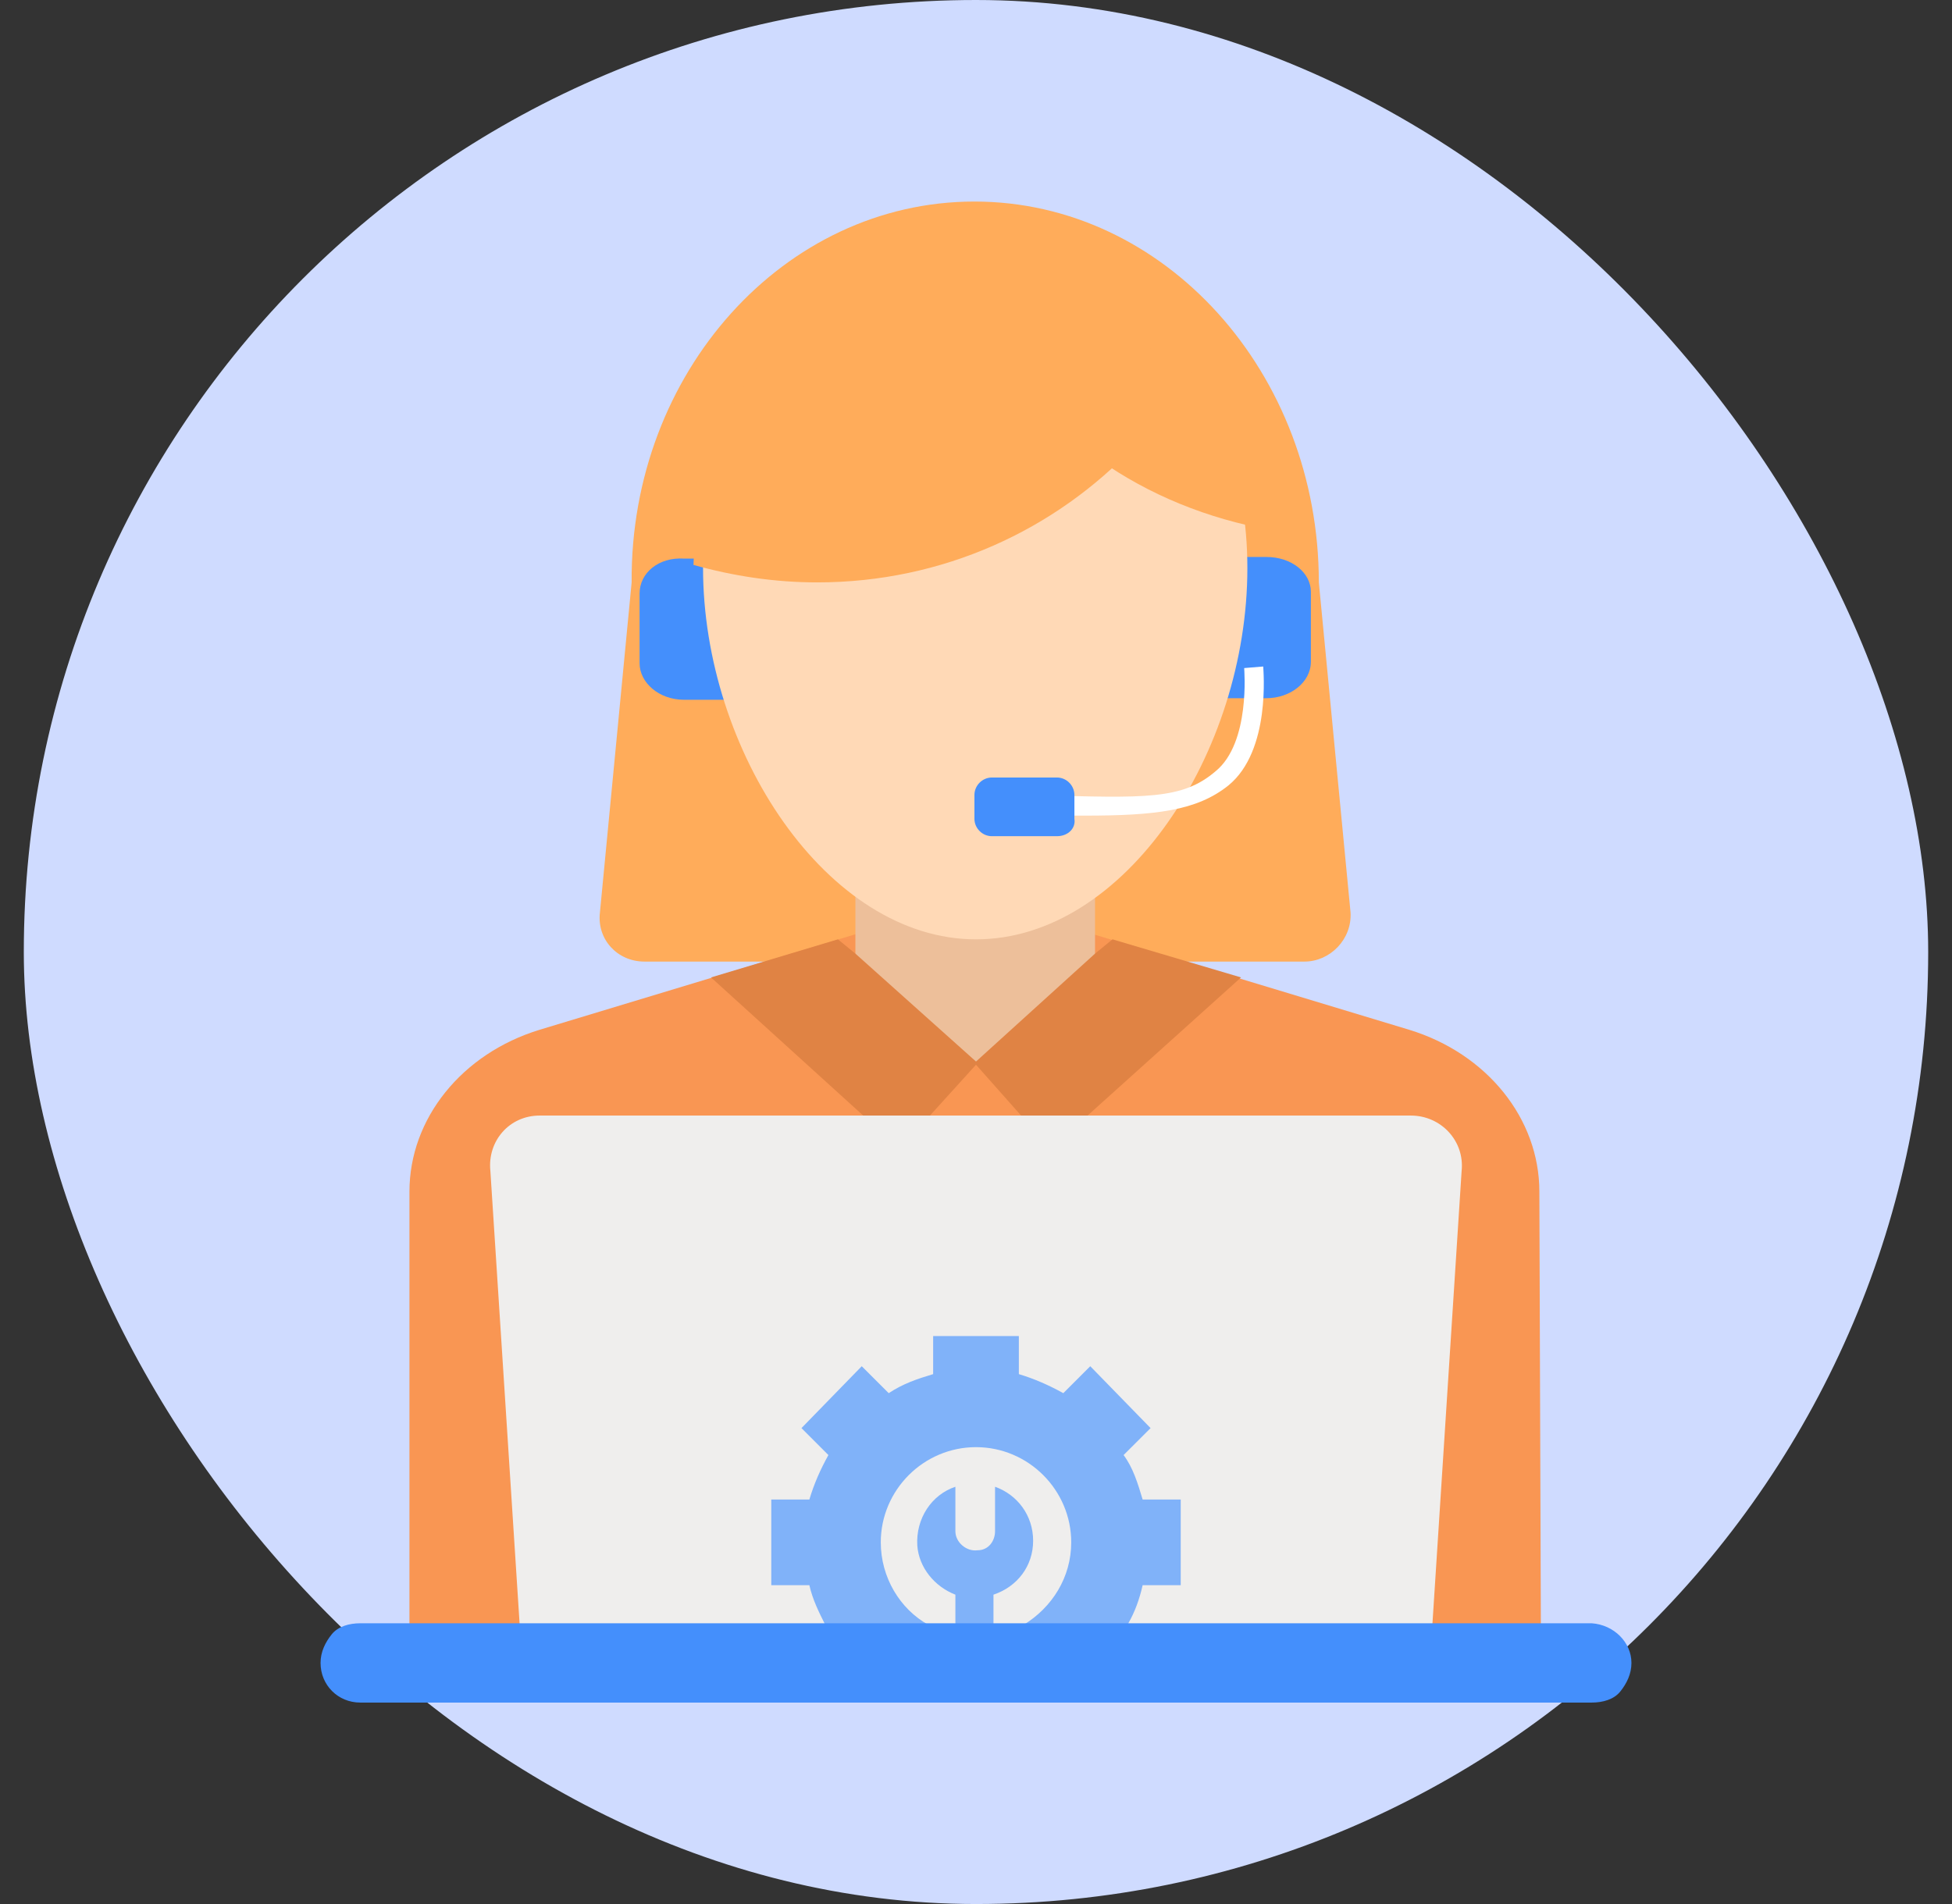 <svg width="41" height="40" viewBox="0 0 41 40" fill="none" xmlns="http://www.w3.org/2000/svg">
<rect x="0" y="0" width="41" height="40" fill="#333333" stroke="none"/>
<rect x="0.5" width="40" height="40" rx="20" fill="#CFDBFF"/>
<path d="M27.401 20.201H13.534C12.967 20.201 12.534 19.734 12.601 19.168L13.267 12.234C13.234 7.834 16.467 4.234 20.467 4.234C24.467 4.234 27.701 7.834 27.701 12.234L28.367 19.168C28.401 19.734 27.934 20.201 27.401 20.201Z" fill="#FFAC5A"/>
<path d="M26.6 11.701H25.7V14.668H26.6C27.1 14.668 27.534 14.335 27.534 13.901V12.434C27.534 12.034 27.134 11.701 26.6 11.701Z" fill="#448FFC"/>
<path d="M13.434 12.468V13.935C13.434 14.335 13.834 14.701 14.367 14.701H15.267V11.735H14.367C13.834 11.701 13.434 12.035 13.434 12.468Z" fill="#448FFC"/>
<path d="M32.366 34.6H8.6V25.034C8.6 23.5 9.7 22.134 11.333 21.634L18.166 19.567C19.7 19.1 21.3 19.1 22.766 19.567L29.6 21.634C31.233 22.134 32.333 23.5 32.333 25.034L32.366 34.6Z" fill="#F99653"/>
<path d="M26.033 26.367H22.066V27.234H26.033V26.367Z" fill="#FFD551"/>
<path d="M23 15.367H17.967V22.367H23V15.367Z" fill="#EDBF9A"/>
<path d="M26.2 11.934C26.2 15.801 23.633 19.734 20.5 19.734C17.367 19.734 14.767 15.768 14.767 11.934C14.767 8.101 17.333 5.734 20.5 5.734C23.667 5.734 26.2 8.068 26.2 11.934Z" fill="#FFD9B6"/>
<path d="M14.066 27.668H13.9C13.733 27.668 13.566 27.801 13.566 28.001V34.568H14.433V28.035C14.4 27.835 14.233 27.668 14.066 27.668Z" fill="#E08344"/>
<path d="M27.1 27.668H26.933C26.766 27.668 26.6 27.801 26.6 28.001V34.568H27.466V28.035C27.433 27.835 27.3 27.668 27.1 27.668Z" fill="#E08344"/>
<path d="M23 20.034L20.5 22.301L17.967 20.034L17.6 19.734L14.934 20.534L18.9 24.134L20.5 22.368L22.067 24.134L26.067 20.534L23.367 19.734L23 20.034Z" fill="#E08344"/>
<path d="M22.767 17.135C22.367 17.135 22.267 17.135 21.767 17.102H21.267V16.702H21.767C24.067 16.769 24.833 16.802 25.533 16.202C26.267 15.602 26.133 14.069 26.133 14.035L26.533 14.002C26.533 14.069 26.7 15.769 25.8 16.502C25.133 17.035 24.267 17.135 22.767 17.135Z" fill="white"/>
<path d="M22.2 17.567H20.834C20.634 17.567 20.467 17.401 20.467 17.201V16.701C20.467 16.501 20.634 16.334 20.834 16.334H22.2C22.4 16.334 22.567 16.501 22.567 16.701V17.201C22.6 17.401 22.433 17.567 22.2 17.567Z" fill="#448FFC"/>
<path d="M11.334 23.436H29.634C30.267 23.436 30.767 23.969 30.7 24.602L30.034 34.935H10.967L10.3 24.602C10.234 23.969 10.7 23.436 11.334 23.436Z" fill="#EFEEED"/>
<path d="M21.7 32.368C21.7 31.834 21.367 31.401 20.9 31.234V32.168C20.9 32.368 20.767 32.568 20.534 32.568C20.3 32.601 20.067 32.401 20.067 32.168V31.234C19.567 31.401 19.234 31.901 19.267 32.468C19.3 32.934 19.634 33.334 20.067 33.501V34.734H20.867V33.501C21.367 33.334 21.7 32.901 21.7 32.368Z" fill="#80B2F9"/>
<path d="M24 33.302H24.8V31.502H24C23.9 31.168 23.8 30.835 23.6 30.568L24.167 30.002L22.9 28.702L22.334 29.268C22.034 29.102 21.733 28.968 21.4 28.868V28.068H19.6V28.868C19.267 28.968 18.967 29.068 18.667 29.268L18.1 28.702L16.834 30.002L17.4 30.568C17.233 30.868 17.1 31.168 17 31.502H16.2V33.302H17C17.067 33.602 17.2 33.868 17.334 34.135C17.334 34.168 17.367 34.202 17.4 34.235L16.834 34.802L17.8 35.768H18.4L18.667 35.502C18.834 35.602 19.034 35.702 19.2 35.768H21.8C22 35.702 22.167 35.602 22.334 35.502L22.6 35.768H23.2L24.2 34.802L23.634 34.235C23.667 34.202 23.667 34.168 23.7 34.102C23.834 33.868 23.933 33.602 24 33.302ZM20.9 34.368C20.767 34.402 20.634 34.402 20.5 34.402C20.367 34.402 20.233 34.402 20.1 34.368C19.9 34.335 19.7 34.235 19.5 34.135C18.9 33.802 18.5 33.135 18.5 32.402C18.5 31.302 19.4 30.402 20.5 30.402C21.6 30.402 22.5 31.302 22.5 32.402C22.5 33.135 22.1 33.768 21.5 34.135C21.334 34.235 21.1 34.302 20.9 34.368Z" fill="#80B2F9"/>
<path d="M34.267 34.935C34.267 35.168 34.167 35.368 34.033 35.535C33.9 35.702 33.667 35.768 33.433 35.768H7.567C7.1 35.768 6.733 35.402 6.733 34.935C6.733 34.702 6.833 34.502 6.967 34.335C7.1 34.168 7.333 34.102 7.567 34.102H33.433C33.9 34.135 34.267 34.502 34.267 34.935Z" fill="#448FFC"/>
<path d="M25.466 6.968C25.066 7.868 24.5 8.668 23.833 9.368C22.166 11.134 19.8 12.235 17.166 12.235C16.266 12.235 15.4 12.101 14.566 11.868C14.7 7.801 17.4 5.301 20.8 5.201C20.866 5.201 20.933 5.201 21 5.201C22.766 5.201 24.3 5.835 25.466 6.968Z" fill="#FFAC5A"/>
<path d="M26.2 11.034C24.9 10.733 23.7 10.167 22.7 9.367C23.367 8.667 23.933 7.867 24.334 6.967C25.3 7.967 26 9.333 26.2 11.034Z" fill="#FFAC5A"/>
</svg>
